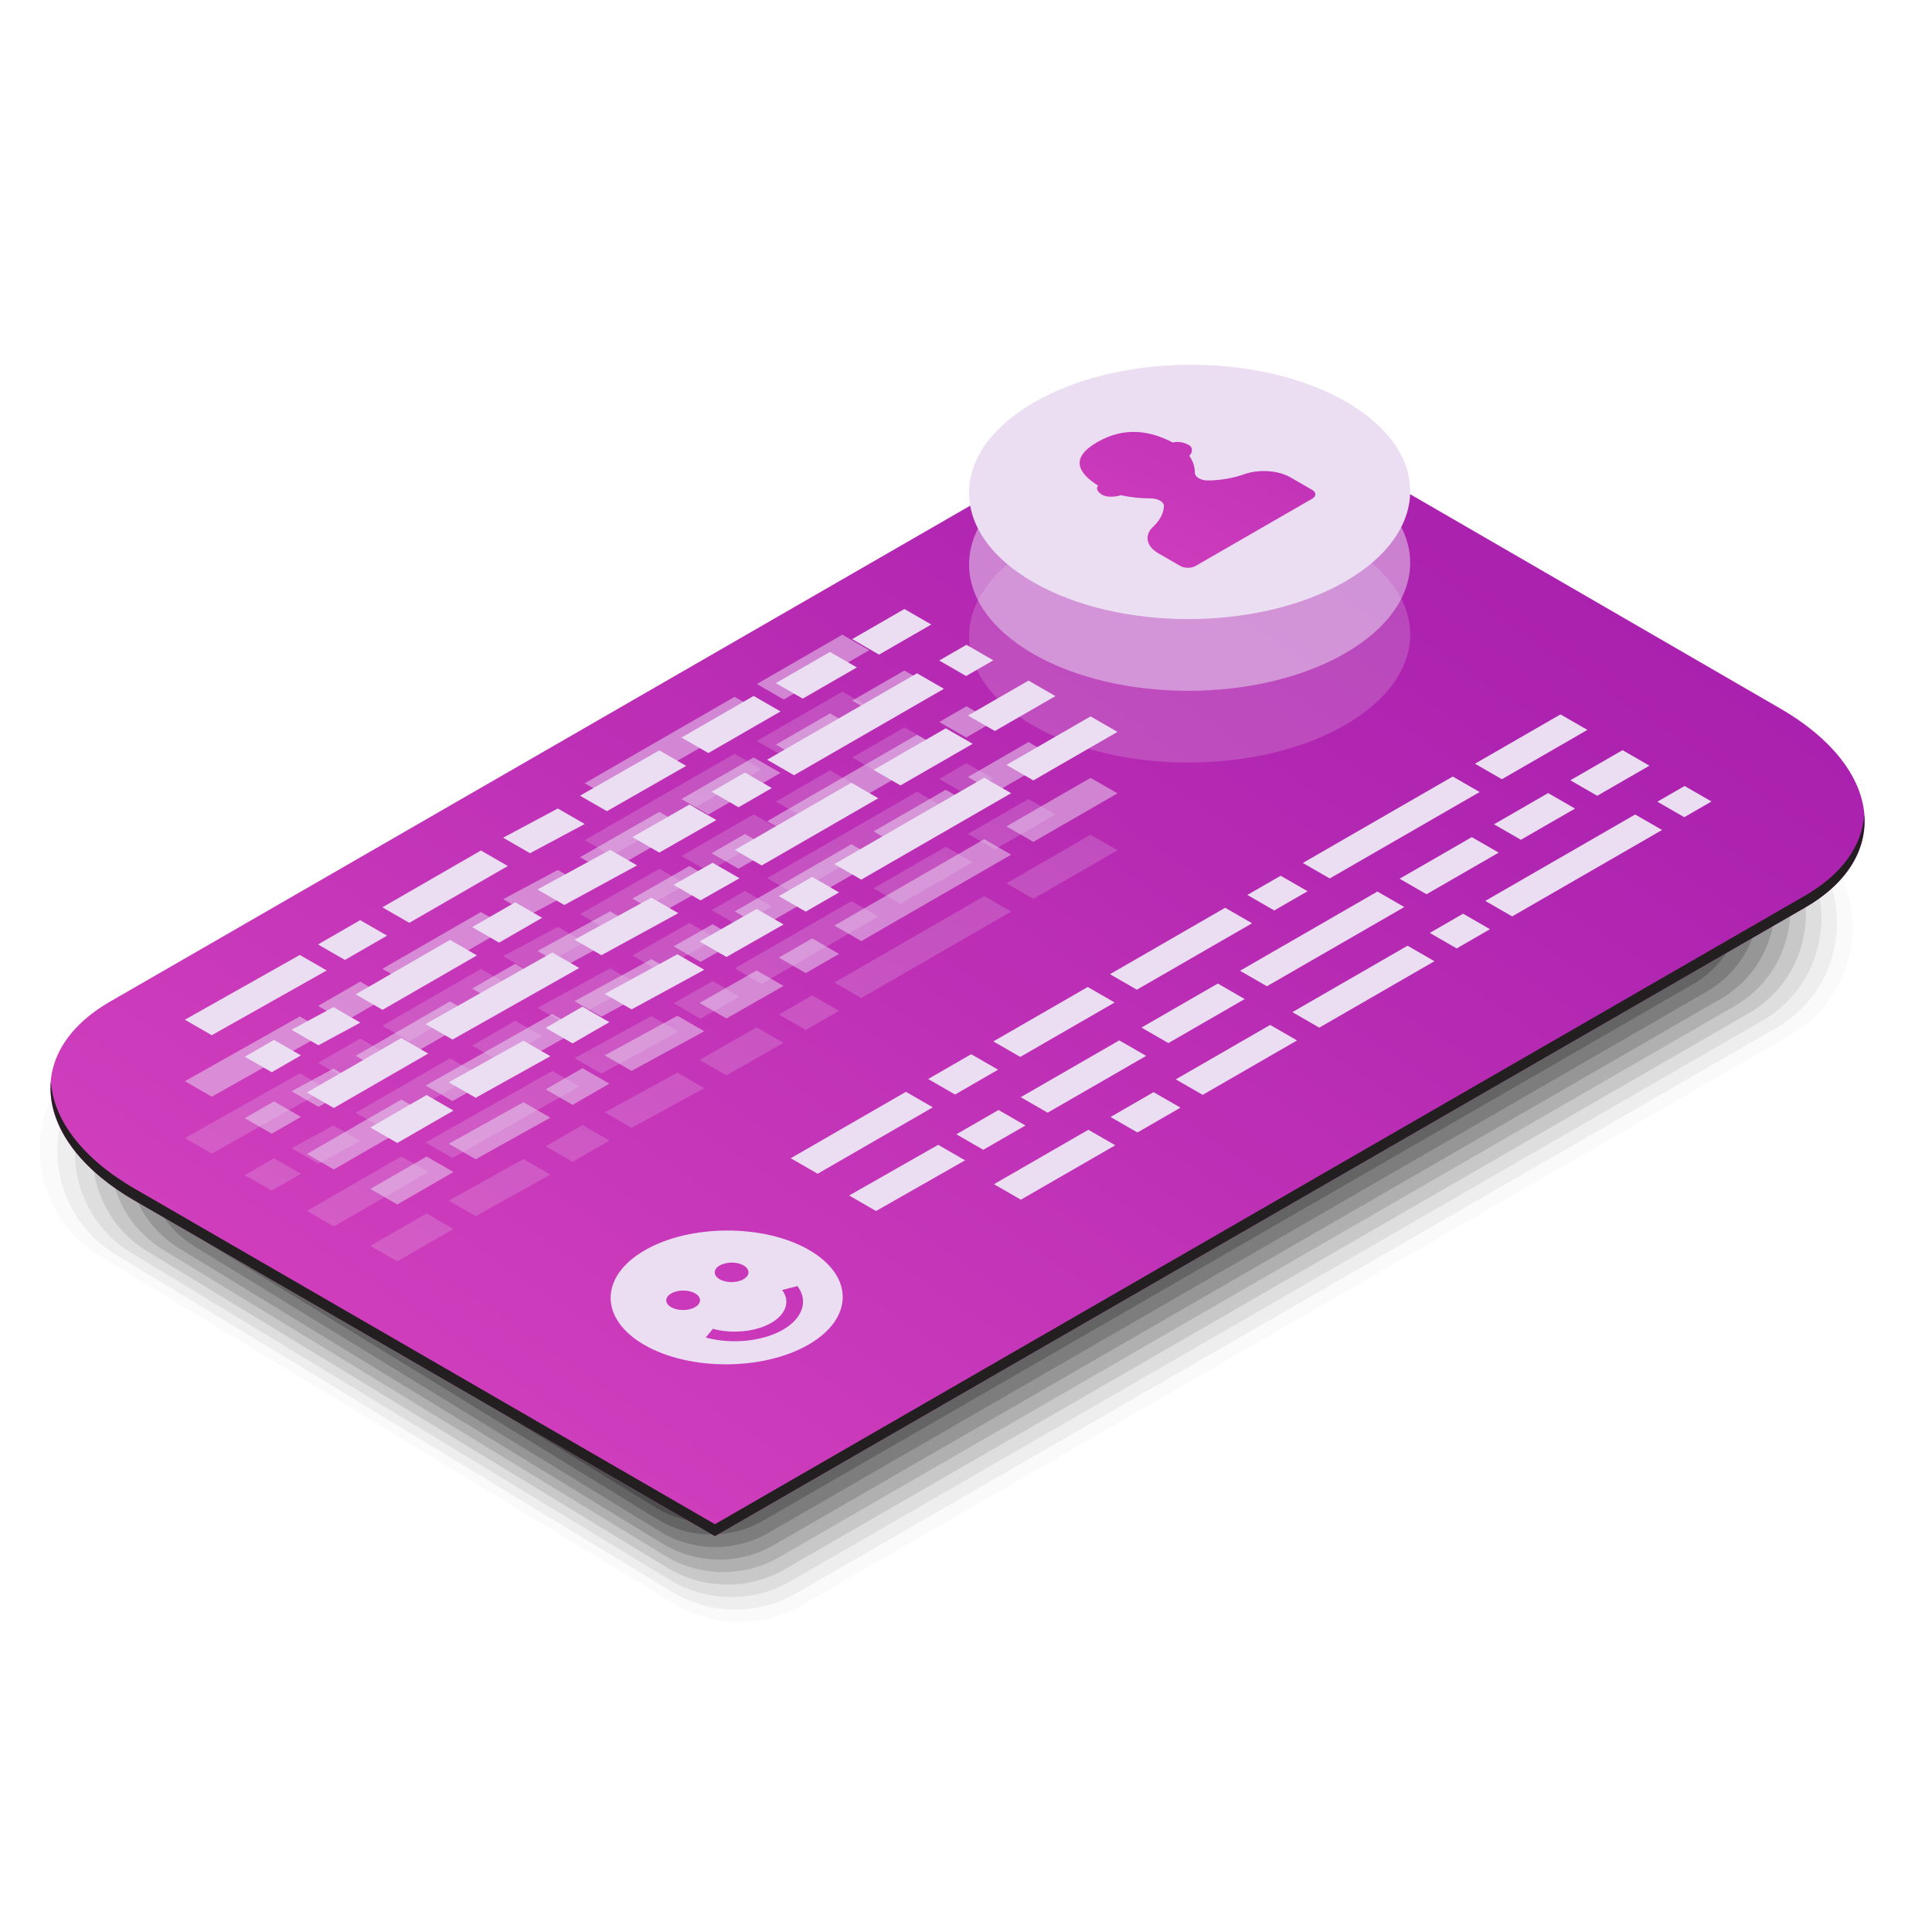 <svg xmlns="http://www.w3.org/2000/svg" width="300" height="300" viewBox="0 0 300 300" fill="none"><path opacity="0.02" d="M124.498 249.278L277.949 160.763C290.866 153.314 290.887 134.704 277.991 127.224L188.779 73.219C182.769 69.734 175.352 69.723 169.335 73.195L15.883 161.71C2.967 169.159 2.946 187.769 15.842 195.249L105.054 249.254C111.064 252.739 118.481 252.749 124.498 249.278Z" fill="black"></path><path opacity="0.05" d="M123.632 247.405L275.784 159.637C288.373 152.377 288.394 134.242 275.825 126.952L189.465 74.589C183.607 71.194 176.379 71.183 170.514 74.565L18.363 162.333C5.773 169.593 5.753 187.727 18.321 195.018L104.681 247.38C110.54 250.776 117.767 250.786 123.632 247.405Z" fill="black"></path><path opacity="0.07" d="M122.767 245.528L273.622 158.507C285.88 151.437 285.904 133.774 273.663 126.673L190.152 75.953C184.448 72.644 177.407 72.633 171.693 75.929L20.839 162.949C8.58 170.02 8.556 187.683 20.797 194.784L104.309 245.504C110.012 248.813 117.053 248.823 122.767 245.528Z" fill="black"></path><path opacity="0.1" d="M121.901 243.654L271.46 157.384C283.39 150.504 283.415 133.312 271.501 126.401L190.841 77.324C185.289 74.104 178.434 74.093 172.876 77.299L23.321 163.569C11.39 170.45 11.366 187.641 23.28 194.553L103.94 243.63C109.491 246.85 116.346 246.86 121.905 243.654H121.901Z" fill="black"></path><path opacity="0.12" d="M121.036 241.777L269.294 156.255C280.898 149.564 280.922 132.844 269.336 126.122L191.527 78.687C186.128 75.553 179.462 75.547 174.052 78.663L25.794 164.186C14.191 170.877 14.166 187.597 25.752 194.319L103.561 241.753C108.961 244.887 115.626 244.894 121.036 241.777Z" fill="black"></path><path opacity="0.15" d="M120.17 239.904L267.132 155.132C278.408 148.63 278.432 132.383 267.173 125.85L192.213 80.058C186.965 77.014 180.49 77.003 175.231 80.034L28.273 164.806C16.997 171.308 16.973 187.555 28.231 194.088L103.191 239.88C108.44 242.924 114.915 242.935 120.174 239.904H120.17Z" fill="black"></path><path opacity="0.17" d="M119.305 238.027L264.967 154.003C275.915 147.69 275.935 131.914 265.008 125.571L192.9 81.422C187.803 78.463 181.514 78.457 176.41 81.397L30.749 165.422C19.801 171.735 19.78 187.51 30.707 193.854L102.816 238.003C107.912 240.961 114.202 240.968 119.305 238.027Z" fill="black"></path><path opacity="0.2" d="M118.439 236.154L262.805 152.876C273.425 146.753 273.446 131.449 262.843 125.295L193.586 82.789C188.645 79.92 182.541 79.91 177.59 82.765L33.224 166.042C22.604 172.165 22.583 187.469 33.187 193.623L102.443 236.13C107.385 238.998 113.488 239.009 118.439 236.154Z" fill="black"></path><path opacity="0.22" d="M117.574 234.277L260.639 151.75C270.932 145.817 270.953 130.988 260.677 125.023L194.269 84.156C189.479 81.373 183.562 81.367 178.765 84.132L35.7 166.658C25.407 172.592 25.387 187.421 35.662 193.386L102.071 234.253C106.86 237.035 112.777 237.042 117.574 234.277Z" fill="black"></path><path opacity="0.25" d="M116.705 232.403L258.474 150.624C268.439 144.88 268.46 130.523 258.512 124.748L194.955 85.523C190.317 82.83 184.589 82.823 179.945 85.502L38.176 167.282C28.211 173.026 28.19 187.383 38.138 193.158L101.695 232.383C106.333 235.076 112.06 235.083 116.705 232.403Z" fill="black"></path><path opacity="0.27" d="M115.839 230.527L256.308 149.495C265.946 143.936 265.967 130.055 256.346 124.469L195.641 86.887C191.155 84.283 185.617 84.273 181.124 86.866L40.655 167.898C31.017 173.456 30.997 187.338 40.617 192.924L101.322 230.506C105.809 233.109 111.346 233.12 115.839 230.527Z" fill="black"></path><path opacity="0.3" d="M114.974 228.653L254.146 148.372C263.457 143.003 263.477 129.593 254.184 124.197L196.327 88.257C191.993 85.74 186.641 85.733 182.3 88.237L43.128 168.518C33.818 173.887 33.797 187.297 43.09 192.693L100.947 228.633C105.281 231.15 110.633 231.157 114.974 228.653Z" fill="black"></path><path d="M111.016 238.533L280.256 140.947C294.014 133.013 292.29 119.155 276.401 109.995L215.127 74.517C199.237 65.356 175.204 64.361 161.445 72.296L17.118 155.514C3.36 163.449 5.084 177.307 20.973 186.467L111.016 238.53V238.533Z" fill="url(#paint0_linear_2014_19181)"></path><g style="mix-blend-mode:color-dodge"><path d="M20.973 184.614L111.015 236.677L280.256 139.091C286.083 135.73 289.104 131.305 289.476 126.625C289.849 131.98 286.849 137.145 280.256 140.947L111.015 238.533L20.973 186.47C11.814 181.191 7.394 174.352 7.901 167.984C8.308 173.804 12.701 179.845 20.973 184.614Z" fill="#231F20"></path></g><path opacity="0.2" d="M160.432 112.667C173.762 120.353 195.448 120.316 208.865 112.581C222.282 104.846 222.347 92.342 209.017 84.655C195.686 76.969 174 77.007 160.583 84.741C147.167 92.476 147.101 104.98 160.432 112.667Z" fill="#EBDEF3"></path><path opacity="0.5" d="M160.432 101.53C173.762 109.216 195.448 109.178 208.865 101.444C222.282 93.709 222.347 81.205 209.017 73.518C195.686 65.832 174 65.87 160.583 73.604C147.167 81.339 147.101 93.843 160.432 101.53Z" fill="#EBDEF3"></path><path d="M160.432 90.393C173.762 98.079 195.448 98.041 208.865 90.307C222.282 82.572 222.347 70.067 209.017 62.381C195.686 54.694 174 54.732 160.583 62.467C147.167 70.202 147.101 82.706 160.432 90.393Z" fill="#EBDEF3"></path><path d="M179.062 81.79C180.114 80.805 180.683 79.7 180.731 78.594C180.762 77.923 179.79 77.389 178.628 77.389C177.124 77.389 175.531 77.231 174.086 76.893C173.29 77.162 171.91 77.272 171.162 76.838C170.397 76.397 170.148 75.801 170.511 75.409C167.466 73.473 166.038 71.159 170.39 68.649C174.741 66.138 178.755 66.961 182.11 68.718C182.793 68.511 183.821 68.652 184.586 69.093C185.338 69.527 185.145 70.319 184.679 70.78C185.262 71.614 185.534 72.533 185.538 73.398C185.538 74.069 186.469 74.627 187.631 74.61C189.551 74.582 191.469 74.252 193.175 73.646C195.437 72.843 198.43 73.002 200.379 74.124L203.758 76.073C204.413 76.452 204.41 77.065 203.751 77.444L185.652 87.879C184.993 88.257 183.927 88.261 183.272 87.882L179.893 85.933C177.945 84.81 177.669 83.085 179.062 81.78V81.79Z" fill="url(#paint1_linear_2014_19181)"></path><path opacity="0.2" d="M87.63 158.913L98.923 152.763L94.747 150.356L83.454 156.506L87.63 158.913ZM74.678 150.452L59.379 159.275L63.555 161.682L78.854 152.859L74.678 150.452ZM69.879 164.334L55.224 172.785L59.4 175.192L74.054 166.741L69.879 164.334ZM55.931 161.262L49.383 165.036L53.558 167.444L60.106 163.669L55.931 161.262ZM128.877 119.617L120.474 124.462L124.65 126.869L133.053 122.024L128.877 119.617ZM114.677 143.737L119.85 140.754L115.674 138.347L110.502 141.33L114.677 143.737ZM109.995 135.32L121.201 128.86L117.026 126.452L105.819 132.913L109.995 135.32ZM94.243 144.346L106.55 137.307L102.374 134.9L90.068 141.939L94.243 144.346ZM93.388 166.707L105.326 160.181L101.15 157.774L89.213 164.299L93.388 166.707ZM114.067 117.041L90.792 130.461L94.968 132.868L118.243 119.448L114.067 117.041ZM94.623 177.11L90.447 174.703L84.737 177.995L88.913 180.403L94.623 177.11ZM70.261 179.81L89.944 168.697L85.768 166.29L66.086 177.403L70.261 179.81ZM118.277 152.773L136.38 142.335L132.205 139.928L114.102 150.366L118.277 152.773ZM82.302 150.872L90.792 146.337L86.616 143.93L78.127 148.465L82.302 150.872ZM139.829 140.345L151.035 133.884L146.859 131.477L135.653 137.937L139.829 140.345ZM142.394 122.936L119.119 136.357L123.295 138.764L146.57 125.344L142.394 122.936ZM133.736 154.974L157.011 141.553L152.835 139.146L129.56 152.567L133.736 154.974ZM102.371 150.772L111.229 145.72L107.054 143.313L98.195 148.365L102.371 150.772ZM98.071 175.123L109.364 168.973L105.188 166.565L93.895 172.716L98.071 175.123ZM117.491 159.523L108.633 164.575L112.809 166.982L121.667 161.93L117.491 159.523ZM108.774 158.194L114.829 154.757L110.653 152.35L104.598 155.786L108.774 158.194ZM126.112 154.554L120.939 157.536L125.115 159.943L130.287 156.961L126.112 154.554ZM42.548 179.858L38.021 182.469L42.197 184.876L46.724 182.266L42.548 179.858ZM62.313 179.576L47.658 188.027L51.834 190.434L66.489 181.983L62.313 179.576ZM66.241 188.427L57.514 193.458L61.689 195.865L70.416 190.834L66.241 188.427ZM81.285 179.982L69.686 186.436L73.861 188.843L85.461 182.39L81.285 179.982ZM121.695 117.461L134.974 109.802L130.798 107.395L117.519 115.054L121.695 117.461ZM32.883 179.132L50.731 169.076L46.555 166.669L28.707 176.725L32.883 179.132ZM49.445 180.699L55.955 177.179L51.779 174.772L45.269 178.292L49.445 180.699ZM77.503 164.754L84.182 160.9L80.006 158.493L73.327 162.347L77.503 164.754ZM136.501 120.037L144.608 115.36L140.432 112.953L132.325 117.629L136.501 120.037ZM160.456 139.563L173.521 132.031L169.345 129.624L156.28 137.156L160.456 139.563ZM154.483 131.897L163.883 126.477L159.707 124.069L150.308 129.49L154.483 131.897ZM150.018 123.356L154.245 120.918L150.07 118.511L145.842 120.949L150.018 123.356Z" fill="#EBDEF3"></path><path opacity="0.5" d="M87.63 150.073L98.923 143.923L94.747 141.515L83.454 147.666L87.63 150.073ZM74.678 141.612L59.379 150.435L63.555 152.842L78.854 144.019L74.678 141.612ZM69.879 155.494L55.224 163.945L59.4 166.352L74.054 157.901L69.879 155.494ZM55.931 152.425L49.383 156.2L53.558 158.607L60.106 154.833L55.931 152.425ZM128.877 110.776L120.474 115.622L124.65 118.029L133.053 113.184L128.877 110.776ZM114.677 134.897L119.85 131.914L115.674 129.507L110.502 132.489L114.677 134.897ZM109.995 126.48L121.201 120.019L117.026 117.612L105.819 124.073L109.995 126.48ZM94.243 135.51L106.55 128.47L102.374 126.063L90.068 133.102L94.243 135.51ZM93.388 157.87L105.326 151.344L101.15 148.937L89.213 155.463L93.388 157.87ZM114.067 108.204L90.792 121.624L94.968 124.031L118.243 110.611L114.067 108.204ZM94.623 168.27L90.447 165.863L84.737 169.155L88.913 171.562L94.623 168.27ZM70.261 170.97L89.944 159.857L85.768 157.45L66.086 168.563L70.261 170.97ZM118.277 143.933L136.38 133.495L132.205 131.088L114.102 141.526L118.277 143.933ZM82.302 142.032L90.792 137.497L86.616 135.089L78.127 139.625L82.302 142.032ZM139.829 131.504L151.035 125.044L146.859 122.637L135.653 129.097L139.829 131.504ZM142.394 114.096L119.119 127.517L123.295 129.924L146.57 116.503L142.394 114.096ZM133.736 146.134L157.011 132.713L152.835 130.306L129.56 143.726L133.736 146.134ZM102.371 141.936L111.229 136.884L107.054 134.476L98.195 139.528L102.371 141.936ZM98.071 166.283L109.364 160.133L105.188 157.725L93.895 163.876L98.071 166.283ZM117.491 150.686L108.633 155.738L112.809 158.145L121.667 153.093L117.491 150.686ZM108.774 149.357L114.829 145.92L110.653 143.513L104.598 146.946L108.774 149.354V149.357ZM126.112 145.713L120.939 148.696L125.115 151.103L130.287 148.121L126.112 145.713ZM42.548 171.022L38.021 173.632L42.197 176.039L46.724 173.429L42.548 171.022ZM62.313 170.736L47.658 179.187L51.834 181.594L66.489 173.143L62.313 170.736ZM66.241 179.586L57.514 184.618L61.689 187.025L70.416 181.994L66.241 179.586ZM81.285 171.146L69.686 177.599L73.861 180.007L85.461 173.553L81.285 171.146ZM121.695 108.621L134.974 100.962L130.798 98.554L117.519 106.213L121.695 108.621ZM32.883 170.295L50.731 160.239L46.555 157.832L28.707 167.888L32.883 170.295ZM49.445 171.859L55.955 168.339L51.779 165.932L45.269 169.451L49.445 171.859ZM77.503 155.914L84.182 152.06L80.006 149.653L73.327 153.507L77.503 155.914ZM136.501 111.197L144.608 106.52L140.432 104.113L132.325 108.789L136.501 111.197ZM160.456 130.726L173.521 123.195L169.345 120.787L156.28 128.319L160.456 130.726ZM154.483 123.057L163.883 117.636L159.707 115.229L150.308 120.65L154.483 123.057ZM150.018 114.516L154.245 112.078L150.07 109.671L145.842 112.109L150.018 114.516Z" fill="#EBDEF3"></path><path d="M186.751 170.009L201.406 161.558L197.231 159.151L182.576 167.602L186.751 170.009ZM173.8 161.548L158.501 170.371L162.676 172.778L177.976 163.955L173.8 161.548ZM150.804 163.697L144.125 167.55L148.301 169.958L154.98 166.104L150.804 163.697ZM169 175.43L154.345 183.881L158.521 186.288L173.176 177.837L169 175.43ZM155.052 172.358L148.504 176.132L152.68 178.539L159.228 174.765L155.052 172.358ZM240.392 123.15L231.988 127.995L236.164 130.402L244.567 125.557L240.392 123.15ZM226.192 147.27L231.364 144.288L227.188 141.88L222.016 144.863L226.192 147.27ZM221.509 138.857L232.716 132.396L228.54 129.989L217.333 136.45L221.509 138.857ZM196.727 153.145L218.061 140.844L213.885 138.437L192.551 150.738L196.727 153.145ZM225.582 120.577L202.306 133.998L206.482 136.405L229.757 122.985L225.582 120.577ZM168.904 153.259L154.249 161.71L158.425 164.117L173.079 155.666L168.904 153.259ZM176.531 153.679L194.417 143.365L190.241 140.958L172.355 151.272L176.531 153.679ZM181.424 161.968L193.275 155.132L189.1 152.725L177.248 159.561L181.424 161.968ZM253.908 126.473L230.633 139.893L234.809 142.301L258.084 128.88L253.908 126.473ZM204.854 159.571L222.74 149.257L218.564 146.85L200.679 157.164L204.854 159.571ZM233.209 120.997L246.488 113.339L242.312 110.931L229.033 118.59L233.209 120.997ZM140.673 169.537L122.788 179.852L126.963 182.259L144.849 171.945L140.673 169.537ZM198.862 135.985L193.689 138.967L197.865 141.374L203.037 138.392L198.862 135.985ZM136.032 188.044L149.856 180.175L145.68 177.768L131.856 185.637L136.032 188.044ZM176.624 175.85L183.303 171.996L179.128 169.589L172.448 173.443L176.624 175.85ZM248.015 123.57L256.122 118.893L251.946 116.486L243.84 121.163L248.015 123.57ZM261.532 126.893L265.76 124.455L261.584 122.048L257.357 124.486L261.532 126.893Z" fill="#EBDEF3"></path><path d="M100.054 208.838C107.06 212.877 118.498 212.857 125.546 208.793C132.598 204.726 132.632 198.134 125.625 194.091C118.619 190.052 107.181 190.073 100.133 194.136C93.081 198.2 93.047 204.795 100.054 208.838ZM107.94 200.834C108.96 201.423 108.957 202.381 107.929 202.973C106.902 203.565 105.243 203.569 104.222 202.98C103.202 202.391 103.205 201.434 104.233 200.841C105.26 200.249 106.919 200.246 107.94 200.834ZM115.464 196.495C116.484 197.084 116.481 198.042 115.453 198.634C114.426 199.226 112.767 199.23 111.746 198.641C110.726 198.052 110.733 197.094 111.757 196.502C112.784 195.91 114.443 195.906 115.464 196.495ZM109.581 207.691L110.702 206.338C113.733 207.164 117.374 206.796 119.76 205.418C122.074 204.082 122.753 202.033 121.446 200.311L123.825 199.701C125.556 201.981 124.66 204.702 121.591 206.472C118.429 208.297 113.602 208.786 109.581 207.688V207.691Z" fill="#EBDEF3"></path><path d="M87.63 140.527L98.923 134.377L94.747 131.969L83.454 138.12L87.63 140.527ZM74.678 132.066L59.379 140.889L63.555 143.296L78.854 134.473L74.678 132.066ZM69.879 145.948L55.224 154.399L59.4 156.806L74.054 148.355L69.879 145.948ZM55.931 142.879L49.383 146.654L53.558 149.061L60.106 145.286L55.931 142.879ZM128.877 101.23L120.474 106.076L124.65 108.483L133.053 103.637L128.877 101.23ZM114.677 125.35L119.85 122.368L115.674 119.961L110.502 122.943L114.677 125.35ZM109.995 116.934L121.201 110.473L117.026 108.066L105.819 114.527L109.995 116.934ZM94.243 125.963L106.55 118.924L102.374 116.517L90.068 123.556L94.243 125.963ZM93.388 148.324L105.326 141.798L101.15 139.391L89.213 145.917L93.388 148.324ZM94.623 158.724L90.447 156.317L84.737 159.609L88.913 162.016L94.623 158.724ZM70.261 161.424L89.944 150.311L85.768 147.904L66.086 159.017L70.261 161.424ZM118.277 134.387L136.38 123.949L132.205 121.542L114.102 131.98L118.277 134.387ZM82.302 132.486L90.792 127.95L86.616 125.543L78.127 130.079L82.302 132.486ZM139.829 121.958L151.035 115.498L146.859 113.091L135.653 119.551L139.829 121.958ZM142.394 104.55L119.119 117.97L123.295 120.378L146.57 106.957L142.394 104.55ZM133.736 136.587L157.011 123.167L152.835 120.76L129.56 134.18L133.736 136.587ZM102.371 132.389L111.229 127.337L107.054 124.93L98.195 129.982L102.371 132.389ZM98.071 156.737L109.364 150.586L105.188 148.179L93.895 154.33L98.071 156.737ZM117.491 141.14L108.633 146.192L112.809 148.599L121.667 143.547L117.491 141.14ZM108.774 139.811L114.829 136.374L110.653 133.967L104.598 137.4L108.774 139.807V139.811ZM126.112 136.167L120.939 139.15L125.115 141.557L130.287 138.574L126.112 136.167ZM42.548 161.476L38.021 164.086L42.197 166.493L46.724 163.883L42.548 161.476ZM62.313 161.19L47.658 169.641L51.834 172.048L66.489 163.597L62.313 161.19ZM66.241 170.04L57.514 175.072L61.689 177.479L70.416 172.447L66.241 170.04ZM81.285 161.6L69.686 168.053L73.861 170.46L85.461 164.007L81.285 161.6ZM32.883 160.749L50.731 150.693L46.555 148.286L28.707 158.342L32.883 160.749ZM49.445 162.312L55.955 158.793L51.779 156.386L45.269 159.905L49.445 162.312ZM77.503 146.368L84.182 142.514L80.006 140.107L73.327 143.961L77.503 146.368ZM136.501 101.65L144.608 96.974L140.432 94.567L132.325 99.243L136.501 101.65ZM160.456 121.18L173.521 113.648L169.345 111.241L156.28 118.773L160.456 121.18ZM154.483 113.511L163.883 108.09L159.707 105.683L150.308 111.103L154.483 113.511ZM150.018 104.97L154.245 102.532L150.07 100.125L145.842 102.563L150.018 104.97Z" fill="#EBDEF3"></path><defs><linearGradient id="paint0_linear_2014_19181" x1="262.022" y1="-18.63" x2="-31.448" y2="414.563" gradientUnits="userSpaceOnUse"><stop offset="0.04" stop-color="#9F19AB"></stop><stop offset="0.24" stop-color="#AE24B0"></stop><stop offset="0.65" stop-color="#D643BF"></stop><stop offset="1" stop-color="#FF63CE"></stop></linearGradient><linearGradient id="paint1_linear_2014_19181" x1="231.83" y1="-14.77" x2="137.148" y2="169.178" gradientUnits="userSpaceOnUse"><stop offset="0.04" stop-color="#9F19AB"></stop><stop offset="0.24" stop-color="#AE24B0"></stop><stop offset="0.65" stop-color="#D643BF"></stop><stop offset="1" stop-color="#FF63CE"></stop></linearGradient></defs></svg>